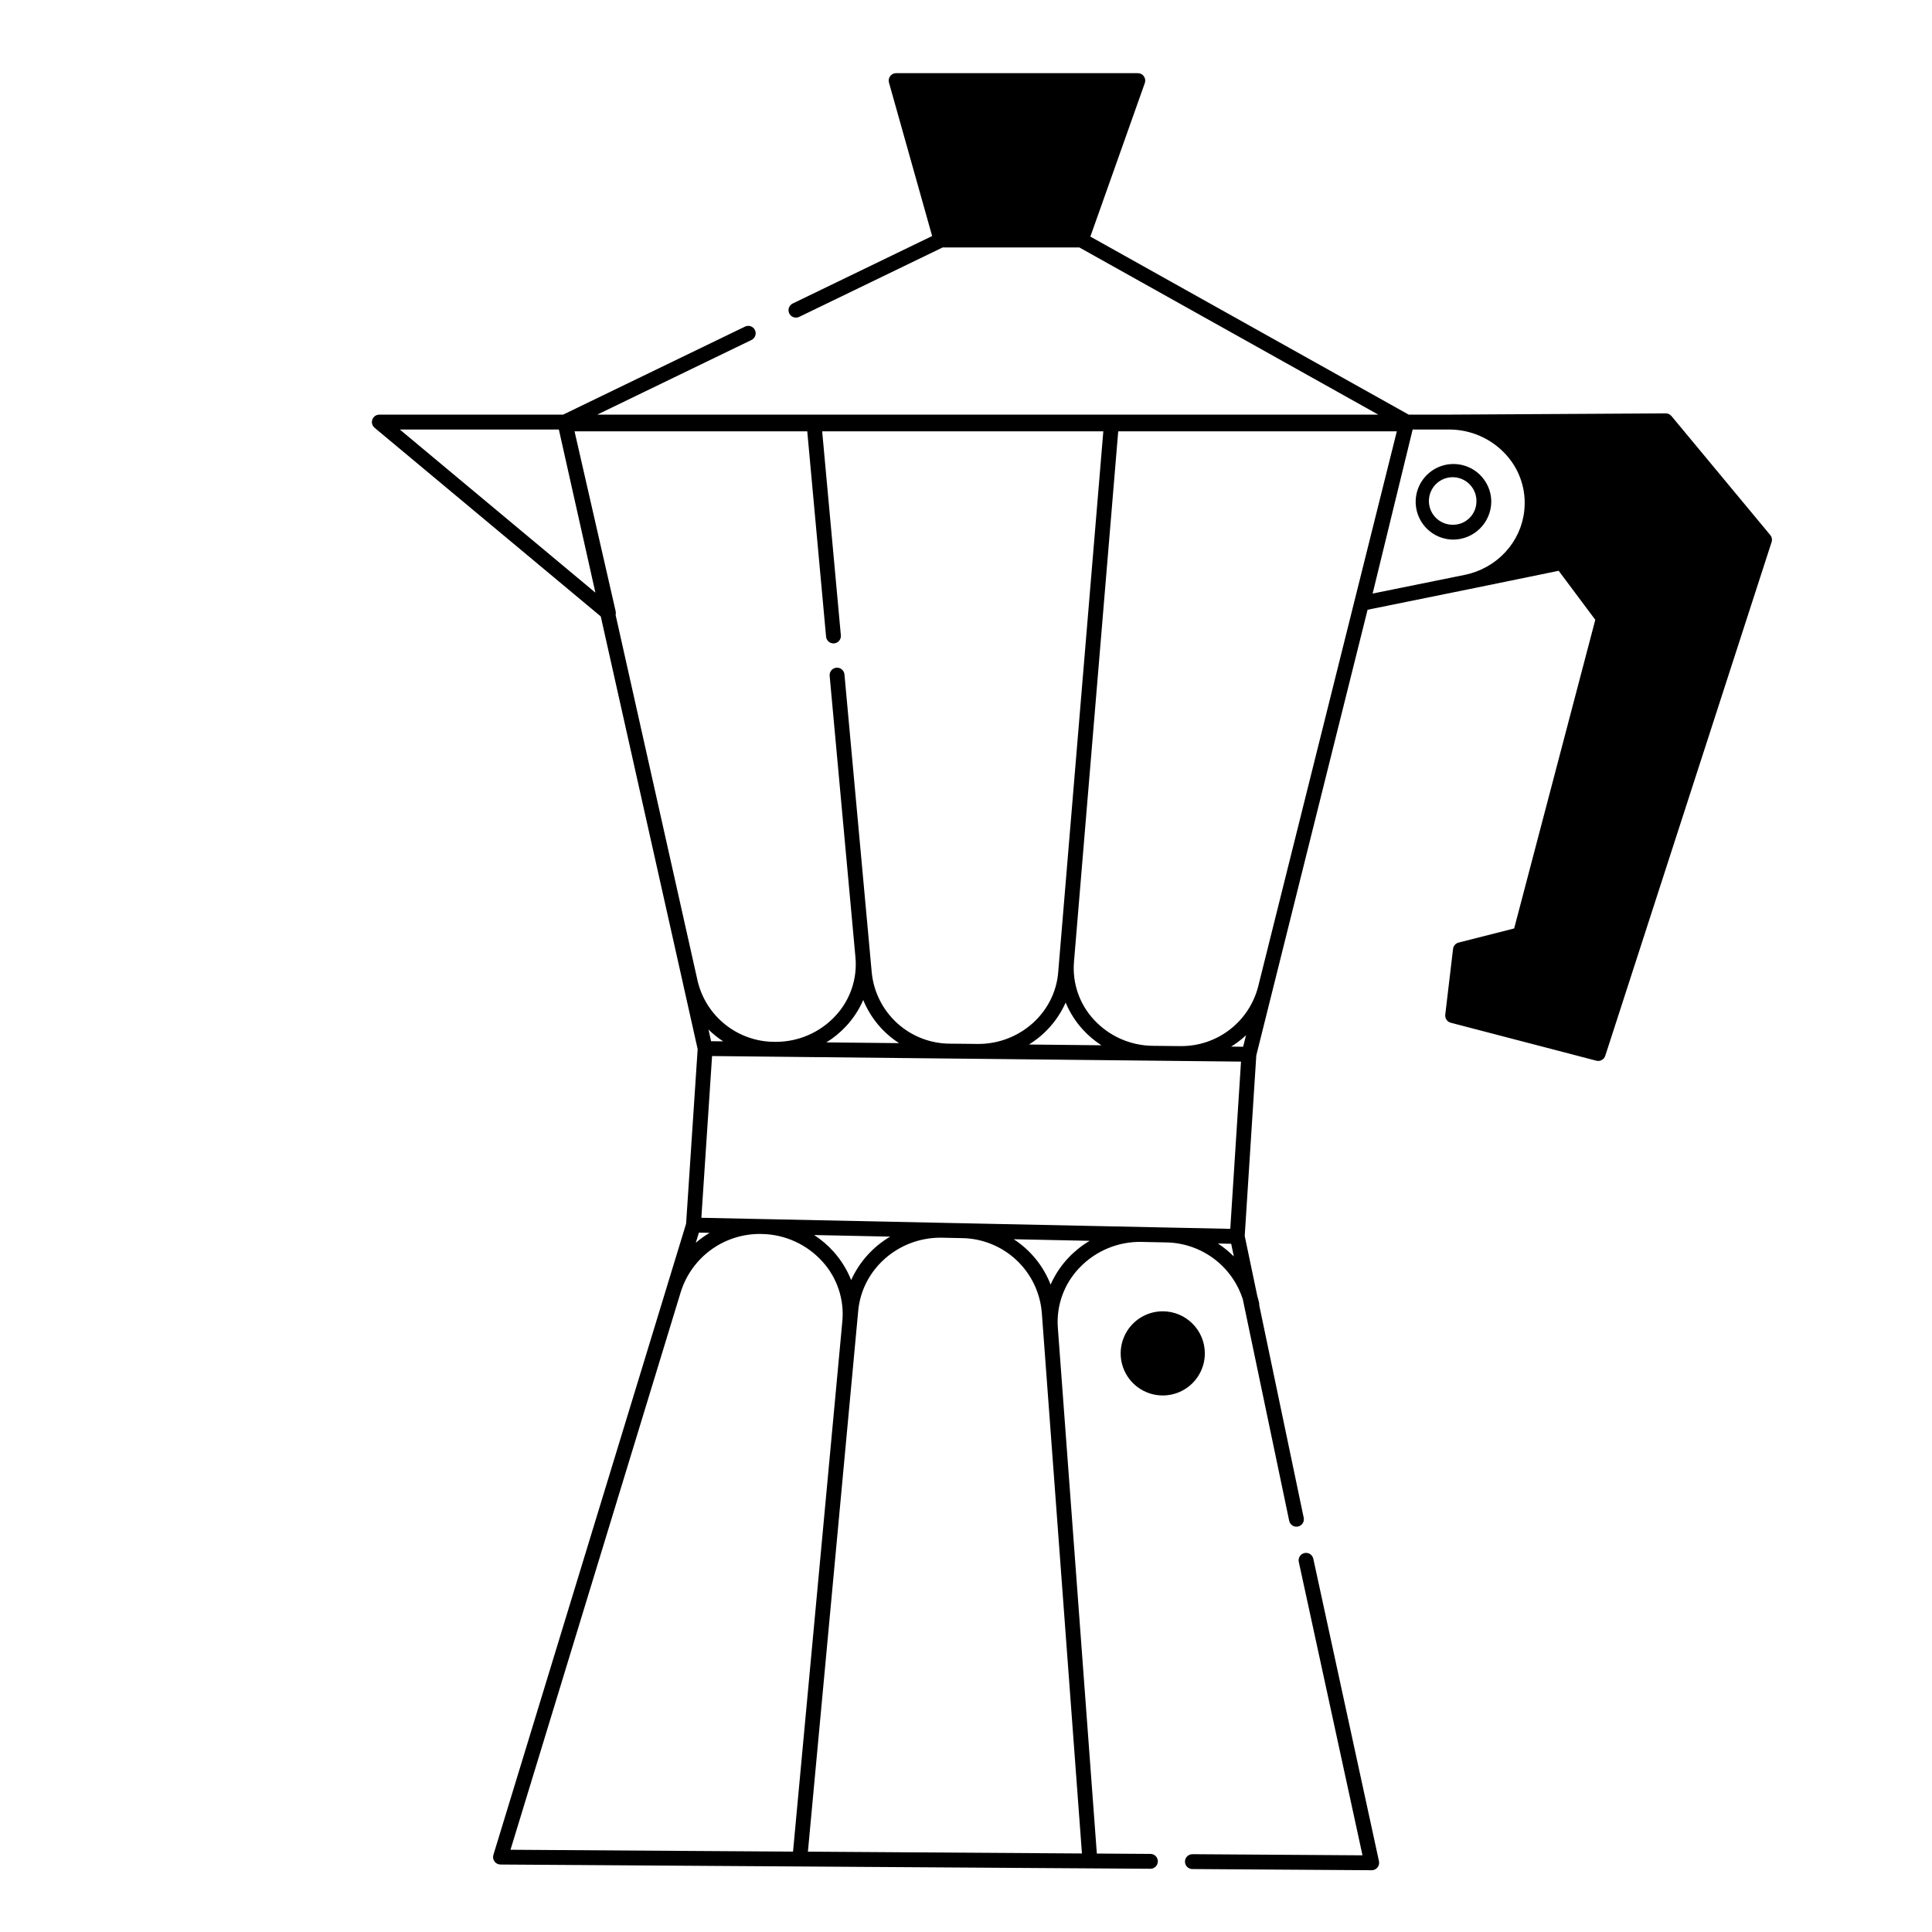 <?xml version="1.0" encoding="UTF-8"?>
<!-- Uploaded to: SVG Repo, www.svgrepo.com, Generator: SVG Repo Mixer Tools -->
<svg fill="#000000" width="800px" height="800px" version="1.1" viewBox="144 144 512 512" xmlns="http://www.w3.org/2000/svg">
 <path d="m460.02 635.38 45.055 0.297-16.875-77.727c-0.121-0.516-0.031-1.055 0.25-1.504 0.281-0.445 0.73-0.762 1.246-0.871 0.516-0.113 1.055-0.016 1.496 0.273 0.441 0.293 0.75 0.746 0.852 1.262l17.398 80.133c0.125 0.582-0.016 1.191-0.391 1.652-0.375 0.465-0.938 0.734-1.531 0.734h-0.012l-47.512-0.312c-0.523 0-1.023-0.207-1.391-0.578s-0.574-0.871-0.574-1.395c0.004-1.086 0.887-1.965 1.977-1.961zm68.953-348.38c-4.035-0.086-7.621-2.582-9.102-6.332-1.484-3.75-0.574-8.023 2.309-10.844 2.883-2.82 7.172-3.637 10.891-2.074 3.715 1.562 6.133 5.203 6.133 9.234-0.062 5.59-4.641 10.07-10.23 10.016zm6.297-10.016c0.086-2.566-1.391-4.926-3.734-5.973-2.344-1.043-5.09-0.559-6.934 1.223-1.848 1.785-2.426 4.508-1.469 6.891 0.961 2.379 3.269 3.938 5.84 3.941 3.414 0.055 6.234-2.664 6.297-6.082zm77.863 8.805c0.43 0.516 0.566 1.219 0.359 1.859l-44.082 136.15h-0.004c-0.32 0.992-1.359 1.562-2.367 1.297l-38.574-10.059c-0.949-0.25-1.57-1.16-1.457-2.137l2.066-17.438c0.098-0.809 0.688-1.473 1.477-1.672l14.715-3.738 21.504-81.797-9.703-12.988-24.102 4.941-0.082 0.016h-0.008l-26.453 5.367-29.488 118.1-3.07 47.84 3.332 15.918c0.184 0.617 0.352 1.238 0.492 1.875v0.004c0.039 0.195 0.047 0.395 0.027 0.59l11.785 56.297v0.004c0.223 1.062-0.457 2.106-1.523 2.328-1.062 0.223-2.106-0.457-2.328-1.523l-12.289-58.695v0.004c-1.391-4.348-4.117-8.148-7.789-10.855-3.676-2.707-8.109-4.188-12.672-4.227l-1.906-0.039-4.359-0.09v-0.004c-6.238-0.152-12.254 2.336-16.562 6.852-4.094 4.25-6.18 10.043-5.731 15.922l10.332 139.32 14.207 0.094c1.086 0.004 1.965 0.891 1.961 1.977s-0.887 1.965-1.977 1.961h-0.012l-172.23-1.125c-0.023 0-0.043-0.008-0.066-0.008-0.098-0.004-0.191-0.016-0.285-0.035-0.051-0.012-0.098-0.016-0.152-0.031-0.02-0.008-0.039-0.008-0.059-0.012-0.074-0.027-0.148-0.059-0.219-0.094-0.039-0.016-0.078-0.031-0.117-0.051v0.004c-0.129-0.066-0.25-0.148-0.359-0.238-0.008-0.008-0.012-0.016-0.02-0.02-0.098-0.086-0.188-0.184-0.27-0.289-0.008-0.012-0.02-0.02-0.027-0.027-0.02-0.027-0.027-0.055-0.047-0.082v-0.004c-0.055-0.078-0.102-0.164-0.145-0.254-0.023-0.047-0.039-0.094-0.059-0.141-0.031-0.086-0.059-0.176-0.078-0.266-0.012-0.047-0.023-0.098-0.031-0.145h0.004c-0.012-0.102-0.02-0.199-0.016-0.301v-0.125c0.008-0.145 0.035-0.289 0.078-0.426l45.953-150.51v-0.012l5.117-16.75 3.066-46.27-3.867-17.27v-0.016l-21.812-97.383-59.941-50c-0.637-0.531-0.875-1.402-0.59-2.18 0.281-0.781 1.02-1.297 1.848-1.297h48.703l48.176-23.316c0.473-0.238 1.02-0.277 1.52-0.109 0.5 0.168 0.914 0.531 1.141 1.008 0.23 0.477 0.262 1.023 0.082 1.52-0.176 0.496-0.547 0.902-1.027 1.125l-40.855 19.773h207l-79.227-44.309h-36.223l-38.043 18.41c-0.977 0.457-2.141 0.047-2.609-0.922-0.473-0.973-0.074-2.141 0.891-2.621l36.973-17.891-11.438-40.664c-0.168-0.594-0.047-1.23 0.324-1.719 0.371-0.492 0.953-0.781 1.566-0.781h64.055c0.637 0 1.238 0.309 1.605 0.832 0.371 0.523 0.461 1.191 0.25 1.793l-14.43 40.684 84.363 47.184h10.656l57.453-0.332h0.012c0.586 0 1.141 0.262 1.516 0.711zm-233.21 185.93-20.172-0.422-0.004-0.004c1.91 1.238 3.648 2.723 5.164 4.418 1.984 2.215 3.562 4.762 4.652 7.527 2.18-4.82 5.797-8.844 10.355-11.523zm-51.531 1.641v-0.004c1.141-0.984 2.367-1.871 3.668-2.641l-2.844-0.059zm107.49-52.348v-0.004c-1.816-1.172-3.469-2.57-4.922-4.164-1.922-2.102-3.461-4.523-4.551-7.152-2.047 4.602-5.441 8.48-9.734 11.117zm20.934 0.219-0.004-0.008c4.703 0.062 9.289-1.457 13.023-4.312 3.734-2.852 6.406-6.879 7.582-11.43l36.758-147.18h-73.836l-11.723 140.6c-0.473 5.613 1.434 11.164 5.254 15.301 4.031 4.387 9.703 6.902 15.66 6.953l7.047 0.074zm-127.95-17.32-0.004-0.004c1.078 4.617 3.691 8.734 7.414 11.672 3.723 2.941 8.328 4.535 13.074 4.519h0.23c5.988 0.016 11.715-2.469 15.797-6.856 3.914-4.18 5.856-9.836 5.328-15.535l-6.84-74.641c-0.082-1.074 0.711-2.019 1.785-2.117 1.07-0.098 2.023 0.684 2.137 1.758l6.832 74.594v0.043l0.41 4.465c0.531 5.168 2.965 9.949 6.824 13.422 3.863 3.469 8.879 5.379 14.074 5.352l0.867 0.008h0.348l5.953 0.062h0.195c10.988 0 20.254-8.277 21.141-18.938l0.262-3.144v-0.023l11.699-140.25h-74.508l4.953 54.062c0.102 1.082-0.695 2.039-1.777 2.141-0.062 0.008-0.121 0.008-0.184 0.008-1.016 0-1.863-0.777-1.957-1.789l-4.988-54.422h-61.672l10.914 47.766-0.004 0.004c0.059 0.293 0.051 0.594-0.027 0.887zm34.137 16.336 19.262 0.195-0.004-0.004c-4.269-2.738-7.582-6.731-9.492-11.43-1.102 2.535-2.621 4.867-4.5 6.898-1.551 1.68-3.324 3.141-5.273 4.34zm109.88 5.09-69.836-0.738h-0.023l-5.371-0.055-64.945-0.68-2.84 42.863 16.121 0.336h0.016l50.918 1.066 1.898 0.039h0.016l32.332 0.676 19.902 0.418 1.902 0.039 17.062 0.355zm1.324-6.969-0.008-0.008c-1.207 1.129-2.527 2.137-3.934 3.004l3.18 0.035zm-172.42-117.31-9.684-43.234h-42.148zm29.969 115.78 0.688 3.094 3.207 0.035c-1.402-0.91-2.707-1.957-3.898-3.129zm-52.469 217.37 74.875 0.492 13.066-140.52c0.547-5.781-1.359-11.527-5.258-15.832-4.106-4.555-9.918-7.211-16.051-7.328h-0.016c-4.738-0.125-9.387 1.289-13.254 4.031-3.867 2.742-6.738 6.664-8.188 11.176l-1.855 6.074zm151.44 0.984-10.641-143.36c-0.449-5.359-2.891-10.355-6.84-14.008-3.953-3.648-9.129-5.688-14.508-5.711l-1.902-0.039-3.133-0.066c-0.156-0.004-0.316-0.008-0.473-0.008-11.246 0-20.77 8.41-21.789 19.34l-13.336 143.37zm2.059-162.36-20.137-0.422c4.441 2.879 7.859 7.086 9.773 12.023 1.172-2.648 2.789-5.074 4.785-7.172 1.645-1.727 3.519-3.219 5.574-4.43zm38.195 4.148-0.703-3.363-3.512-0.074h-0.004c1.523 0.992 2.938 2.141 4.215 3.434zm36.781-175.68 24.332-4.938h0.02c0.23-0.047 0.457-0.113 0.688-0.168 0.312-0.074 0.625-0.141 0.93-0.23 0.195-0.059 0.383-0.129 0.578-0.191 0.316-0.098 0.637-0.195 0.945-0.312 0.176-0.066 0.344-0.145 0.516-0.215 0.316-0.129 0.637-0.254 0.945-0.398 0.156-0.074 0.305-0.156 0.457-0.234 0.316-0.156 0.633-0.312 0.938-0.484 0.145-0.082 0.277-0.172 0.414-0.254 0.305-0.184 0.613-0.363 0.91-0.562 0.129-0.086 0.25-0.184 0.375-0.273 0.297-0.207 0.59-0.414 0.871-0.637 0.117-0.094 0.227-0.195 0.344-0.297 0.277-0.23 0.559-0.461 0.824-0.703 0.109-0.098 0.211-0.211 0.316-0.316 0.258-0.25 0.52-0.5 0.766-0.766 0.105-0.113 0.195-0.238 0.305-0.355 0.234-0.266 0.469-0.527 0.688-0.805 0.098-0.133 0.195-0.273 0.297-0.406 0.203-0.273 0.41-0.543 0.602-0.828 0.098-0.148 0.184-0.305 0.281-0.457 0.176-0.281 0.355-0.555 0.52-0.844 0.098-0.168 0.176-0.348 0.266-0.523 0.145-0.281 0.297-0.555 0.43-0.844 0.09-0.191 0.16-0.395 0.242-0.586 0.117-0.277 0.242-0.555 0.344-0.836 0.082-0.223 0.145-0.457 0.219-0.688 0.086-0.266 0.18-0.523 0.25-0.789 0.074-0.266 0.133-0.559 0.195-0.836 0.055-0.23 0.117-0.453 0.16-0.688 0.098-0.516 0.176-1.039 0.23-1.566l-0.008 0.012c0.586-5.398-1.184-10.789-4.848-14.797-3.867-4.254-9.352-6.672-15.098-6.656h-9.637zm-55.617 190.21c-4.512 0-8.578 2.715-10.305 6.883-1.727 4.168-0.773 8.965 2.414 12.156 3.191 3.188 7.988 4.144 12.156 2.418s6.887-5.797 6.883-10.305c-0.004-6.156-4.992-11.145-11.148-11.152z"/>
</svg>